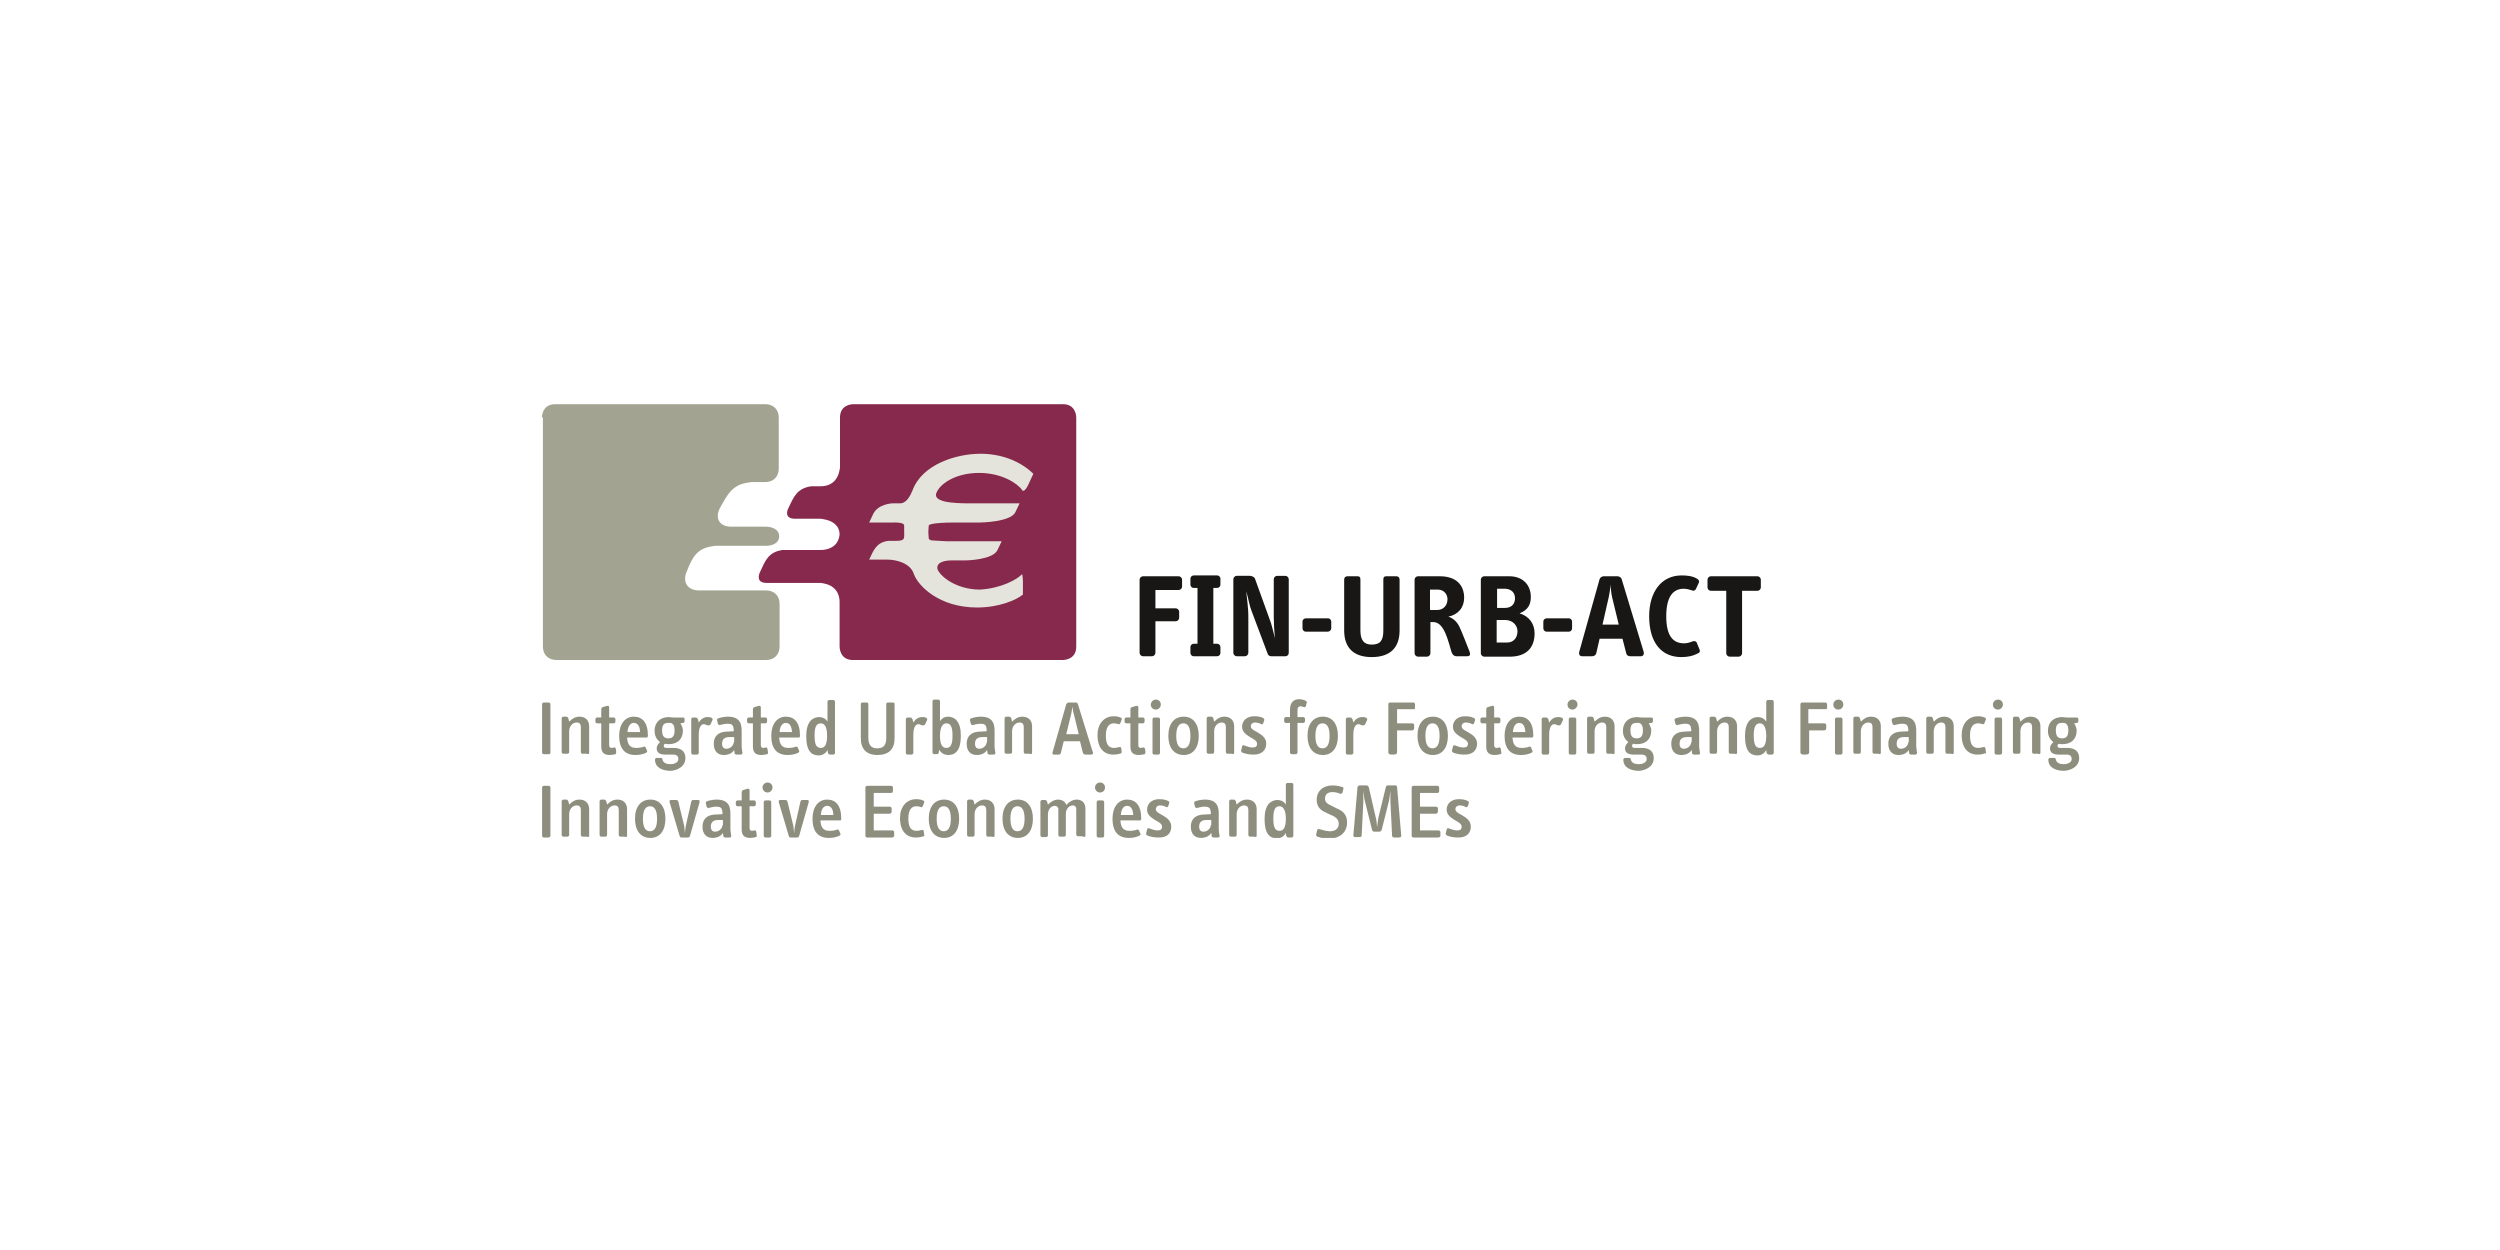 <?xml version="1.0" encoding="utf-8"?>
<!-- Generator: Adobe Illustrator 24.0.1, SVG Export Plug-In . SVG Version: 6.00 Build 0)  -->
<svg version="1.1" xmlns="http://www.w3.org/2000/svg" xmlns:xlink="http://www.w3.org/1999/xlink" x="0px" y="0px"
	 viewBox="0 0 600 300" style="enable-background:new 0 0 600 300;" xml:space="preserve">
<style type="text/css">
	.st0{clip-path:url(#SVGID_2_);fill:#A3A392;}
	.st1{clip-path:url(#SVGID_2_);fill:#87294C;}
	.st2{clip-path:url(#SVGID_2_);fill:#E4E4DD;}
	.st3{clip-path:url(#SVGID_2_);fill:#8E8E7E;}
	.st4{clip-path:url(#SVGID_2_);fill:#181715;}
</style>
<g id="Logos_1_">
	<g>
		<defs>
			<rect id="SVGID_1_" x="130" y="97" width="369" height="104.1"/>
		</defs>
		<clipPath id="SVGID_2_">
			<use xlink:href="#SVGID_1_"  style="overflow:visible;"/>
		</clipPath>
		<path class="st0" d="M130.1,99.7c0.3-1.7,1.3-2.7,3.2-2.7h50.4c1.8,0,3.2,1.2,3.2,3.2v12.3c0,1.8-1.2,3.2-3.2,3.2h-3.3
			c0,0-0.3,0-0.7,0.1c-4,0.5-5.1,2.9-6.9,6.1c-1.2,2.2-0.4,4.5,2.7,4.5h8.3c1.4,0,3.2,0.6,3.2,2.3c0,1.7-1.7,2.3-3.2,2.3h-12.1
			c0,0-0.3,0-0.7,0.1c-3.8,0.5-4.9,2.8-6.2,6.1c-1,2.3,0,4.5,3,4.5h16.1c1.8,0,3.2,1.2,3.2,3.2v10.3c0,1.8-1.2,3.2-3.2,3.2h-50.4
			c-1.8,0-3.2-1.2-3.2-3.2v-55C130,100.2,130,100,130.1,99.7"/>
		<path class="st1" d="M255.1,97c3.2,0,3.2,3.1,3.2,3.2v55c0,3.2-3.1,3.2-3.2,3.2h-50.4c-3.2,0-3.2-3.1-3.2-3.2v-10.7
			c0-2.5-1.5-4.1-3.9-4.5c-0.4-0.1-0.7-0.1-0.7-0.1H184c-2.7,0-1.8-2.2-1.6-2.6c1.3-2.8,2-4.8,5.4-5.3c0.3,0,0.5,0,0.5,0h8.6
			c2.1,0,4-0.9,4.5-3.1c0.1-0.4,0.1-0.6,0.1-0.6c0-2.3-1.9-3.4-3.9-3.7c-0.4-0.1-0.7-0.1-0.7-0.1h-6.1c-2.7,0-1.8-2.2-1.6-2.5
			c1.3-2.8,2.1-4.8,5.5-5.3c0.3,0,0.5,0,0.5,0h1.8c2.5,0,4.1-1.5,4.5-3.9c0.1-0.4,0.1-0.7,0.1-0.7v-11.9c0-3.2,3.1-3.2,3.2-3.2
			H255.1z"/>
		<path class="st2" d="M245.3,137.8c0,0.1,0.1,0.2,0.1,0.4c0.1,0.6,0.1,1.4,0.1,1.4v3.1c-1.6,1.3-5.7,3.1-11,3.1
			c-9.1,0-14.2-5.2-15.2-8.1c-0.8-2.5-4.1-3.4-6.4-3.4h-4.3c1.1-2.3,1.7-4.1,4.6-4.5c0.3,0,0.4,0,0.4,0h1.5c2.2,0,1.9-0.6,1.9-2.2
			c0-0.5,0-1,0-1.4c0.1-0.9-2.2-0.8-2.5-0.8c-1.1,0-2.2,0-2.2,0h-3.7l1-2.1c1.2-2.4,4.6-2.5,4.6-2.5h1.8c1.6,0,2.5-1.9,3-3.1
			c2.3-6.3,10.6-8.8,16.3-8.8c5.1,0,9.6,1.8,12.7,4.8l-1.2,2.6c-0.3,0.7-1.1,2-1.5,1.3c-1.1-1.6-4.9-4.1-10.3-4.1
			c-5.9,0-9.6,2.8-10.3,4.9c-0.6,1.7,2.6,2.1,3.5,2.2c1.8,0.2,3.8,0.2,3.8,0.2l12.7,0l-1,2.1c-1.1,2.4-8.3,2.5-8.5,2.5h-5.9
			c-6.4,0-6.4,0.7-6.4,0.7c0,0.3-0.1,1.1-0.1,1.6c0,0.6,0.1,1.2,0.1,1.5c0,0.1,0.1,0.3,0.4,0.4l0.3,0.1c1.2,0.1,2.4,0.1,3.5,0.2
			c1.9,0,3.8,0,3.8,0h9.5l-1,2.1c-1.1,2.4-7.6,2.5-7.7,2.5h-3.4c-1,0-3.7,0.2-3.3,2.1c0.6,1.7,4.5,4.9,10.2,4.9
			C240.4,141.2,244.2,139,245.3,137.8"/>
		<path class="st3" d="M353,198.4c0-1.5-1.2-2.2-2.2-2.8c-0.8-0.4-1.5-0.8-1.5-1.4c0-0.5,0.4-0.9,1-0.9c0.6,0,1.2,0.2,1.5,0.4
			c0.2,0.1,0.4,0,0.5-0.3l0.2-0.6c0.1-0.2,0-0.5-0.3-0.6c-0.7-0.3-1.2-0.4-2.1-0.4c-1.8,0-2.9,1.1-2.9,2.5c0,1.3,1,1.9,1.9,2.5
			c0.9,0.5,1.7,0.9,1.7,1.6c0,0.6-0.3,0.9-1.1,0.9c-0.7,0-1.4-0.3-2-0.5c-0.2-0.1-0.5,0-0.5,0.3l-0.2,0.8c-0.1,0.2,0,0.4,0.2,0.6
			c0.7,0.3,1.7,0.5,2.6,0.5C352,201.1,353,199.9,353,198.4 M345.7,200.6v-0.9c0-0.2-0.2-0.4-0.5-0.4h-4.4v-4h3.8
			c0.2,0,0.5-0.2,0.5-0.5V194c0-0.2-0.2-0.4-0.5-0.4h-3.8v-3.3h4.2c0.3,0,0.4-0.2,0.4-0.5v-0.8c0-0.2-0.2-0.4-0.4-0.4h-5.8
			c-0.2,0-0.4,0.2-0.4,0.4v11.6c0,0.2,0.2,0.4,0.4,0.4h5.9C345.5,201,345.7,200.8,345.7,200.6 M336.3,200.6l-1-11.7
			c0-0.3-0.2-0.4-0.5-0.4h-1.7c-0.2,0-0.5,0.1-0.5,0.4l-1.8,7.4c-0.1,0.5-0.2,1.5-0.3,2.2c-0.1-0.7-0.1-1.7-0.3-2.2l-1.7-7.4
			c-0.1-0.2-0.3-0.4-0.5-0.4h-1.7c-0.2,0-0.5,0.2-0.5,0.4l-1,11.6c0,0.2,0.1,0.4,0.4,0.4h1.2c0.2,0,0.4-0.2,0.4-0.4l0.4-8.1
			c0-0.4,0-2.1,0-2.6c0.1,0.7,0.2,1.9,0.4,2.6l1.7,6.8c0.1,0.3,0.3,0.4,0.5,0.4h1.3c0.2,0,0.4-0.2,0.5-0.4l1.7-6.8
			c0.2-0.7,0.3-2,0.4-2.6c0,0.6,0,2.2,0,2.6l0.4,8.2c0,0.2,0.2,0.4,0.5,0.4h1.2C336.2,201,336.3,200.8,336.3,200.6 M323.3,197.4
			c0-2-1.1-2.8-2.5-3.4l-1-0.5c-1-0.5-1.8-0.8-1.8-1.8c0-1,0.6-1.6,1.8-1.6c0.8,0,1.3,0.2,1.9,0.4c0.2,0.1,0.4-0.1,0.5-0.3l0.2-0.8
			c0.1-0.2,0-0.5-0.2-0.5c-0.6-0.2-1.5-0.4-2.4-0.4c-2.4,0-3.8,1.5-3.8,3.4c0,1.8,1,2.6,2.2,3.1l0.8,0.4c1.2,0.5,2.3,1,2.3,2.3
			c0,1.2-0.9,1.8-2.1,1.8c-0.9,0-1.8-0.3-2.5-0.5c-0.3-0.1-0.5,0-0.6,0.3l-0.2,0.9c-0.1,0.2,0,0.5,0.3,0.6c0.8,0.3,1.9,0.5,3,0.5
			C321.8,201.1,323.3,199.6,323.3,197.4 M308.6,196.5c0,2-0.5,2.9-1.5,2.9c-1,0-1.5-0.7-1.5-2.9c0-1.2,0.1-1.9,0.4-2.4
			c0.2-0.4,0.6-0.6,1.1-0.6C308,193.5,308.6,194.5,308.6,196.5 M310.4,200.6v-12.3c0-0.2-0.2-0.4-0.4-0.4h-1c-0.2,0-0.4,0.2-0.4,0.4
			v4.8c-0.4-0.7-1.1-1.1-2.1-1.1c-0.8,0-1.5,0.4-2,0.9c-0.7,0.9-1,2-1,3.7c0,3.5,1.2,4.6,3,4.6c0.9,0,1.7-0.5,2.1-1.3l0.1,0.7
			c0.1,0.3,0.3,0.4,0.6,0.4h0.6C310.2,201,310.4,200.8,310.4,200.6 M301.6,200.6v-6.4c0-1.4-0.9-2.3-2.3-2.3c-1,0-1.7,0.4-2.5,1.2
			l-0.2-0.8c-0.1-0.2-0.2-0.4-0.5-0.4h-0.7c-0.2,0-0.4,0.2-0.4,0.4v8.1c0,0.2,0.2,0.4,0.4,0.4h1c0.2,0,0.4-0.2,0.4-0.4v-5
			c0-1.2,0.8-2.1,1.8-2.1c0.7,0,1,0.4,1,1.1v6c0,0.2,0.2,0.4,0.4,0.4h1C301.4,201,301.6,200.8,301.6,200.6 M290.6,198
			c0,0.7-0.7,1.6-1.8,1.6c-0.6,0-1-0.4-1-1.2c0-1.2,0.7-1.6,1.8-1.6l1.1,0V198z M292.7,200.6l-0.1-0.6c-0.1-0.5-0.1-1-0.1-1.5v-3.1
			c0-1.5-0.2-3.5-3.3-3.5c-0.8,0-1.8,0.2-2.3,0.4c-0.3,0.1-0.3,0.2-0.3,0.5l0.2,0.8c0.1,0.2,0.3,0.4,0.5,0.3
			c0.5-0.1,1.1-0.3,1.8-0.3c1.2,0,1.4,0.4,1.5,1.4c0,0,0,0.4,0,0.4l-1.9,0.1c-1.7,0.1-2.9,1-2.9,2.9c0,1.7,0.9,2.7,2.4,2.7
			c1.1,0,2-0.4,2.5-1.2l0.1,0.7c0,0.3,0.2,0.4,0.5,0.4h1C292.6,201,292.8,200.8,292.7,200.6 M281.1,198.4c0-1.5-1.2-2.2-2.2-2.8
			c-0.8-0.4-1.5-0.8-1.5-1.4c0-0.5,0.4-0.9,1-0.9c0.6,0,1.2,0.2,1.5,0.4c0.2,0.1,0.4,0,0.5-0.3l0.2-0.6c0.1-0.2,0-0.5-0.3-0.6
			c-0.7-0.3-1.2-0.4-2.1-0.4c-1.8,0-2.9,1.1-2.9,2.5c0,1.3,1,1.9,1.9,2.5c0.9,0.5,1.7,0.9,1.7,1.6c0,0.6-0.3,0.9-1.1,0.9
			c-0.7,0-1.4-0.3-2-0.5c-0.2-0.1-0.5,0-0.5,0.3l-0.2,0.8c-0.1,0.2,0,0.4,0.2,0.6c0.7,0.3,1.7,0.5,2.6,0.5
			C280.2,201.1,281.1,199.9,281.1,198.4 M272,195.6h-3c0.1-1.6,0.8-2.2,1.5-2.2C271.6,193.4,271.9,194.5,272,195.6 M273.9,196.5
			c0-3.3-1.4-4.6-3.4-4.6c-2.1,0-3.5,1.8-3.5,4.6c0,3.1,1.4,4.6,3.9,4.6c1.1,0,1.8-0.2,2.5-0.5c0.2-0.1,0.4-0.3,0.3-0.5l-0.3-0.7
			c-0.1-0.2-0.2-0.4-0.5-0.3c-0.5,0.2-1.1,0.3-1.8,0.3c-1.6,0-2.1-0.9-2.2-2.5h4.5C273.7,197,273.9,196.8,273.9,196.5 M265,200.6
			v-8.1c0-0.2-0.2-0.4-0.4-0.4h-1c-0.2,0-0.4,0.2-0.4,0.4v8.1c0,0.2,0.2,0.4,0.4,0.4h1C264.8,201,265,200.8,265,200.6 M265.2,189
			c0-0.7-0.5-1.2-1.2-1.2c-0.7,0-1.2,0.6-1.2,1.2s0.5,1.2,1.2,1.2C264.7,190.2,265.2,189.7,265.2,189 M260.5,200.6v-6.5
			c0-1.6-1-2.2-2.1-2.2c-0.9,0-1.8,0.5-2.5,1.3c-0.2-0.8-1-1.3-2-1.3c-0.9,0-1.8,0.6-2.4,1.2l-0.2-0.7c-0.1-0.2-0.2-0.4-0.5-0.4
			h-0.7c-0.2,0-0.4,0.2-0.4,0.4v8.1c0,0.2,0.2,0.4,0.4,0.4h1c0.2,0,0.4-0.2,0.4-0.4v-5c0-1.2,0.7-2.1,1.7-2.1c0.4,0,0.8,0.3,0.8,0.8
			v6.2c0,0.2,0.2,0.4,0.4,0.4h1c0.2,0,0.4-0.2,0.4-0.4v-5c0-1.2,0.7-2.1,1.7-2.1c0.4,0,0.8,0.3,0.8,0.8v6.2c0,0.2,0.2,0.4,0.4,0.4h1
			C260.3,201,260.5,200.8,260.5,200.6 M245.9,196.5c0,2.2-0.7,3-1.7,3c-1,0-1.7-0.8-1.7-3c0-2.2,0.7-3,1.7-3
			S245.9,194.3,245.9,196.5 M247.9,196.5c0-2.8-1.3-4.6-3.6-4.6s-3.7,1.7-3.7,4.6c0,2.9,1.4,4.6,3.7,4.6S247.9,199.3,247.9,196.5
			 M238.7,200.6v-6.4c0-1.4-0.9-2.3-2.3-2.3c-1,0-1.7,0.4-2.5,1.2l-0.2-0.8c-0.1-0.2-0.2-0.4-0.5-0.4h-0.7c-0.2,0-0.4,0.2-0.4,0.4
			v8.1c0,0.2,0.2,0.4,0.4,0.4h1c0.2,0,0.4-0.2,0.4-0.4v-5c0-1.2,0.8-2.1,1.8-2.1c0.7,0,1,0.4,1,1.1v6c0,0.2,0.2,0.4,0.4,0.4h1
			C238.5,201,238.7,200.8,238.7,200.6 M228.2,196.5c0,2.2-0.7,3-1.7,3c-1,0-1.7-0.8-1.7-3c0-2.2,0.7-3,1.7-3
			S228.2,194.3,228.2,196.5 M230.2,196.5c0-2.8-1.3-4.6-3.6-4.6s-3.7,1.7-3.7,4.6c0,2.9,1.4,4.6,3.7,4.6S230.2,199.3,230.2,196.5
			 M221.8,200.3l-0.1-0.8c0-0.2-0.2-0.4-0.5-0.3c-0.4,0.1-0.8,0.2-1.2,0.2c-1.4,0-2-0.9-2-3c0-1.9,0.7-2.9,1.9-2.9
			c0.5,0,0.8,0.1,1.1,0.2c0.3,0.1,0.4-0.1,0.5-0.3l0.3-0.8c0.1-0.2,0-0.4-0.3-0.5c-0.4-0.2-1-0.3-1.6-0.3c-2.4,0-3.9,1.9-3.9,4.5
			c0,3.1,1.5,4.7,3.8,4.7c0.7,0,1.3-0.1,1.8-0.3C221.8,200.8,221.9,200.6,221.8,200.3 M214.6,200.6v-0.9c0-0.2-0.2-0.4-0.5-0.4h-4.4
			v-4h3.8c0.2,0,0.5-0.2,0.5-0.5V194c0-0.2-0.2-0.4-0.5-0.4h-3.8v-3.3h4.2c0.3,0,0.4-0.2,0.4-0.5v-0.8c0-0.2-0.2-0.4-0.4-0.4h-5.8
			c-0.2,0-0.4,0.2-0.4,0.4v11.6c0,0.2,0.2,0.4,0.4,0.4h5.9C214.4,201,214.6,200.8,214.6,200.6 M200,195.6h-3
			c0.1-1.6,0.8-2.2,1.5-2.2C199.6,193.4,200,194.5,200,195.6 M201.9,196.5c0-3.3-1.4-4.6-3.4-4.6c-2.1,0-3.5,1.8-3.5,4.6
			c0,3.1,1.4,4.6,3.9,4.6c1.1,0,1.8-0.2,2.5-0.5c0.2-0.1,0.4-0.3,0.3-0.5l-0.3-0.7c-0.1-0.2-0.2-0.4-0.5-0.3
			c-0.5,0.2-1.1,0.3-1.8,0.3c-1.6,0-2.1-0.9-2.2-2.5h4.5C201.8,197,201.9,196.8,201.9,196.5 M194.1,192.5c0.1-0.3-0.1-0.5-0.3-0.5
			h-1.2c-0.3,0-0.4,0.1-0.5,0.4l-1.3,5.8c-0.1,0.5-0.2,1.2-0.2,1.8c-0.1-0.6-0.1-1.3-0.2-1.8l-1.4-5.8c-0.1-0.3-0.3-0.4-0.5-0.4
			h-1.3c-0.2,0-0.4,0.2-0.3,0.5l2.4,8.1c0.1,0.3,0.2,0.4,0.5,0.4h1.5c0.3,0,0.4-0.1,0.5-0.4L194.1,192.5z M185.1,200.6v-8.1
			c0-0.2-0.2-0.4-0.4-0.4h-1c-0.2,0-0.4,0.2-0.4,0.4v8.1c0,0.2,0.2,0.4,0.4,0.4h1C184.9,201,185.1,200.8,185.1,200.6 M185.4,189
			c0-0.7-0.5-1.2-1.2-1.2c-0.7,0-1.2,0.6-1.2,1.2s0.5,1.2,1.2,1.2C184.8,190.2,185.4,189.7,185.4,189 M181.6,200.4l-0.1-0.8
			c-0.1-0.2-0.2-0.4-0.4-0.3c-0.2,0-0.4,0.1-0.6,0.1c-0.4,0-0.6-0.2-0.6-0.7v-5.2h1.1c0.2,0,0.4-0.2,0.4-0.4v-0.6
			c0-0.2-0.2-0.4-0.4-0.4h-1.1v-2.4c0-0.4-0.2-0.4-0.5-0.4l-1,0.3c-0.3,0.1-0.4,0.3-0.4,0.6v1.9h-1c-0.2,0-0.4,0.2-0.4,0.4v0.6
			c0,0.2,0.2,0.4,0.4,0.4h1v5.6c0,1.3,0.6,2,2,2c0.5,0,1-0.1,1.4-0.2C181.6,200.9,181.7,200.7,181.6,200.4 M173.4,198
			c0,0.7-0.7,1.6-1.8,1.6c-0.6,0-1-0.4-1-1.2c0-1.2,0.7-1.6,1.8-1.6l1.1,0V198z M175.5,200.6l-0.1-0.6c-0.1-0.5-0.1-1-0.1-1.5v-3.1
			c0-1.5-0.2-3.5-3.3-3.5c-0.8,0-1.8,0.2-2.3,0.4c-0.3,0.1-0.3,0.2-0.3,0.5l0.2,0.8c0.1,0.2,0.3,0.4,0.5,0.3
			c0.5-0.1,1.1-0.3,1.8-0.3c1.2,0,1.4,0.4,1.5,1.4c0,0,0,0.4,0,0.4l-1.9,0.1c-1.7,0.1-2.9,1-2.9,2.9c0,1.7,0.9,2.7,2.4,2.7
			c1.1,0,2-0.4,2.5-1.2l0.1,0.7c0,0.3,0.2,0.4,0.5,0.4h1C175.4,201,175.5,200.8,175.5,200.6 M167.9,192.5c0.1-0.3-0.1-0.5-0.3-0.5
			h-1.2c-0.3,0-0.4,0.1-0.5,0.4l-1.3,5.8c-0.1,0.5-0.2,1.2-0.2,1.8c-0.1-0.6-0.1-1.3-0.2-1.8l-1.4-5.8c-0.1-0.3-0.3-0.4-0.5-0.4
			h-1.3c-0.2,0-0.4,0.2-0.3,0.5l2.4,8.1c0.1,0.3,0.2,0.4,0.5,0.4h1.5c0.3,0,0.4-0.1,0.5-0.4L167.9,192.5z M157.7,196.5
			c0,2.2-0.7,3-1.7,3c-1,0-1.7-0.8-1.7-3c0-2.2,0.7-3,1.7-3S157.7,194.3,157.7,196.5 M159.7,196.5c0-2.8-1.3-4.6-3.6-4.6
			c-2.3,0-3.7,1.7-3.7,4.6c0,2.9,1.4,4.6,3.7,4.6C158.4,201.1,159.7,199.3,159.7,196.5 M150.5,200.6v-6.4c0-1.4-0.9-2.3-2.3-2.3
			c-1,0-1.7,0.4-2.5,1.2l-0.2-0.8c-0.1-0.2-0.2-0.4-0.5-0.4h-0.7c-0.2,0-0.4,0.2-0.4,0.4v8.1c0,0.2,0.2,0.4,0.4,0.4h1
			c0.2,0,0.4-0.2,0.4-0.4v-5c0-1.2,0.8-2.1,1.8-2.1c0.7,0,1,0.4,1,1.1v6c0,0.2,0.2,0.4,0.4,0.4h1C150.3,201,150.5,200.8,150.5,200.6
			 M141.4,200.6v-6.4c0-1.4-0.9-2.3-2.3-2.3c-1,0-1.7,0.4-2.5,1.2l-0.2-0.8c-0.1-0.2-0.2-0.4-0.5-0.4h-0.7c-0.2,0-0.4,0.2-0.4,0.4
			v8.1c0,0.2,0.2,0.4,0.4,0.4h1c0.2,0,0.4-0.2,0.4-0.4v-5c0-1.2,0.8-2.1,1.8-2.1c0.7,0,1,0.4,1,1.1v6c0,0.2,0.2,0.4,0.4,0.4h1
			C141.2,201,141.4,200.8,141.4,200.6 M132.1,200.6v-11.6c0-0.2-0.2-0.4-0.4-0.4h-1.2c-0.2,0-0.4,0.2-0.4,0.4v11.6
			c0,0.2,0.2,0.4,0.4,0.4h1.2C131.8,201,132.1,200.8,132.1,200.6"/>
		<path class="st3" d="M496.4,175.3c0,1.6-0.7,1.9-1.5,1.9c-0.8,0-1.5-0.3-1.5-1.9c0-1.6,0.7-1.8,1.5-1.8
			C495.7,173.4,496.4,173.7,496.4,175.3 M499,181.9c0-1.6-1.1-2.4-2.8-2.4h-1.6c-0.6,0-0.8-0.1-0.8-0.5c0-0.2,0.1-0.4,0.3-0.5
			c0.3,0.1,0.6,0.1,0.9,0.1c2.1,0,3.4-1.2,3.4-3.3c0-0.6-0.3-1.2-0.6-1.7l0.6-0.1c0.2,0,0.4-0.1,0.4-0.4v-0.5c0-0.3-0.1-0.4-0.5-0.4
			H496c-0.4,0-0.7-0.1-1.1-0.1c-2,0-3.4,1.2-3.4,3.3c0,1.2,0.5,2.1,1.3,2.7c-0.4,0.4-0.8,0.9-0.8,1.5c0,1.2,1,1.5,2.1,1.5h1.8
			c1,0,1.3,0.4,1.3,1.1c0,0.7-0.8,1.2-1.9,1.2c-0.8,0-1.7-0.2-1.9-1.1c0-0.3-0.2-0.4-0.4-0.4l-1,0c-0.2,0-0.4,0.2-0.4,0.4
			c0,2,1.9,2.7,3.8,2.7C496.9,184.9,499,184.1,499,181.9 M489.7,180.7v-6.4c0-1.4-0.9-2.3-2.3-2.3c-1,0-1.7,0.4-2.5,1.2l-0.2-0.8
			c-0.1-0.2-0.2-0.4-0.5-0.4h-0.7c-0.2,0-0.4,0.2-0.4,0.4v8.1c0,0.2,0.2,0.4,0.4,0.4h1c0.2,0,0.4-0.2,0.4-0.4v-5
			c0-1.2,0.8-2.1,1.8-2.1c0.7,0,1,0.4,1,1.1v6c0,0.2,0.2,0.4,0.4,0.4h1C489.5,181.1,489.7,180.9,489.7,180.7 M480.5,180.7v-8.1
			c0-0.2-0.2-0.4-0.4-0.4h-1c-0.2,0-0.4,0.2-0.4,0.4v8.1c0,0.2,0.2,0.4,0.4,0.4h1C480.3,181.1,480.5,180.9,480.5,180.7 M480.7,169.1
			c0-0.7-0.5-1.2-1.2-1.2c-0.7,0-1.2,0.6-1.2,1.2c0,0.7,0.5,1.2,1.2,1.2C480.2,170.3,480.7,169.7,480.7,169.1 M476.6,180.4l-0.1-0.8
			c0-0.2-0.2-0.4-0.5-0.3c-0.4,0.1-0.8,0.2-1.2,0.2c-1.4,0-2-0.9-2-3c0-1.9,0.7-2.9,1.9-2.9c0.5,0,0.8,0.1,1.1,0.2
			c0.3,0.1,0.4-0.1,0.5-0.3l0.3-0.8c0.1-0.2,0-0.4-0.3-0.5c-0.4-0.2-1-0.3-1.6-0.3c-2.4,0-3.9,1.9-3.9,4.5c0,3.1,1.5,4.7,3.8,4.7
			c0.7,0,1.3-0.1,1.8-0.3C476.6,180.9,476.7,180.7,476.6,180.4 M468.9,180.7v-6.4c0-1.4-0.9-2.3-2.3-2.3c-1,0-1.7,0.4-2.5,1.2
			l-0.2-0.8c-0.1-0.2-0.2-0.4-0.5-0.4h-0.7c-0.2,0-0.4,0.2-0.4,0.4v8.1c0,0.2,0.2,0.4,0.4,0.4h1c0.2,0,0.4-0.2,0.4-0.4v-5
			c0-1.2,0.8-2.1,1.8-2.1c0.7,0,1,0.4,1,1.1v6c0,0.2,0.2,0.4,0.4,0.4h1C468.7,181.1,468.9,180.9,468.9,180.7 M458,178.1
			c0,0.7-0.7,1.6-1.8,1.6c-0.6,0-1-0.4-1-1.2c0-1.2,0.7-1.6,1.8-1.6l1.1,0V178.1z M460.1,180.7l-0.1-0.6c-0.1-0.5-0.1-1-0.1-1.5
			v-3.1c0-1.5-0.2-3.5-3.3-3.5c-0.8,0-1.8,0.2-2.3,0.4c-0.3,0.1-0.3,0.2-0.3,0.5l0.2,0.8c0.1,0.2,0.3,0.4,0.5,0.3
			c0.5-0.1,1.1-0.3,1.8-0.3c1.2,0,1.4,0.4,1.5,1.4c0,0,0,0.4,0,0.4l-1.9,0.1c-1.7,0.1-2.9,1-2.9,2.9c0,1.7,0.9,2.7,2.4,2.7
			c1.1,0,2-0.4,2.5-1.2l0.1,0.7c0,0.3,0.2,0.4,0.5,0.4h1C459.9,181.1,460.1,180.9,460.1,180.7 M451.4,180.7v-6.4
			c0-1.4-0.9-2.3-2.3-2.3c-1,0-1.7,0.4-2.5,1.2l-0.2-0.8c-0.1-0.2-0.2-0.4-0.5-0.4h-0.7c-0.2,0-0.4,0.2-0.4,0.4v8.1
			c0,0.2,0.2,0.4,0.4,0.4h1c0.2,0,0.4-0.2,0.4-0.4v-5c0-1.2,0.8-2.1,1.8-2.1c0.7,0,1,0.4,1,1.1v6c0,0.2,0.2,0.4,0.4,0.4h1
			C451.2,181.1,451.4,180.9,451.4,180.7 M442.2,180.7v-8.1c0-0.2-0.2-0.4-0.4-0.4h-1c-0.2,0-0.4,0.2-0.4,0.4v8.1
			c0,0.2,0.2,0.4,0.4,0.4h1C442,181.1,442.2,180.9,442.2,180.7 M442.4,169.1c0-0.7-0.5-1.2-1.2-1.2s-1.2,0.6-1.2,1.2
			c0,0.7,0.5,1.2,1.2,1.2S442.4,169.7,442.4,169.1 M438.5,169.9V169c0-0.2-0.2-0.4-0.4-0.4h-5.6c-0.2,0-0.4,0.2-0.4,0.4v11.6
			c0,0.2,0.1,0.3,0.3,0.4c0,0.1,0.5,0.1,0.6,0.1c0.1,0,0.8,0,0.9-0.1c0.1,0,0.3-0.2,0.3-0.4v-5.3h3.6c0.2,0,0.5-0.2,0.5-0.5v-0.8
			c0-0.2-0.2-0.4-0.5-0.4H434v-3.4h4.1C438.3,170.3,438.5,170.1,438.5,169.9 M423.9,176.6c0,2-0.5,2.9-1.5,2.9c-1,0-1.5-0.7-1.5-2.9
			c0-1.2,0.1-1.9,0.4-2.4c0.2-0.4,0.6-0.6,1.1-0.6C423.3,173.6,423.9,174.6,423.9,176.6 M425.7,180.7v-12.3c0-0.2-0.2-0.4-0.4-0.4
			h-1c-0.2,0-0.4,0.2-0.4,0.4v4.8c-0.4-0.7-1.1-1.1-2.1-1.1c-0.8,0-1.5,0.4-2,0.9c-0.7,0.9-1,2-1,3.7c0,3.5,1.2,4.6,3,4.6
			c0.9,0,1.7-0.5,2.1-1.3l0.1,0.7c0.1,0.3,0.3,0.4,0.6,0.4h0.6C425.5,181.1,425.7,180.9,425.7,180.7 M416.9,180.7v-6.4
			c0-1.4-0.9-2.3-2.3-2.3c-1,0-1.7,0.4-2.5,1.2l-0.2-0.8c-0.1-0.2-0.2-0.4-0.5-0.4h-0.7c-0.2,0-0.4,0.2-0.4,0.4v8.1
			c0,0.2,0.2,0.4,0.4,0.4h1c0.2,0,0.4-0.2,0.4-0.4v-5c0-1.2,0.8-2.1,1.8-2.1c0.7,0,1,0.4,1,1.1v6c0,0.2,0.2,0.4,0.4,0.4h1
			C416.7,181.1,416.9,180.9,416.9,180.7 M405.9,178.1c0,0.7-0.7,1.6-1.8,1.6c-0.6,0-1-0.4-1-1.2c0-1.2,0.7-1.6,1.8-1.6l1.1,0V178.1z
			 M408,180.7l-0.1-0.6c-0.1-0.5-0.1-1-0.1-1.5v-3.1c0-1.5-0.2-3.5-3.3-3.5c-0.8,0-1.8,0.2-2.3,0.4c-0.3,0.1-0.3,0.2-0.3,0.5
			l0.2,0.8c0.1,0.2,0.3,0.4,0.5,0.3c0.5-0.1,1.1-0.3,1.8-0.3c1.2,0,1.4,0.4,1.5,1.4c0,0,0,0.4,0,0.4l-1.9,0.1
			c-1.7,0.1-2.9,1-2.9,2.9c0,1.7,0.9,2.7,2.4,2.7c1.1,0,2-0.4,2.5-1.2l0.1,0.7c0,0.3,0.2,0.4,0.5,0.4h1
			C407.9,181.1,408.1,180.9,408,180.7 M394.3,175.3c0,1.6-0.7,1.9-1.5,1.9c-0.8,0-1.5-0.3-1.5-1.9c0-1.6,0.7-1.8,1.5-1.8
			C393.6,173.4,394.3,173.7,394.3,175.3 M396.9,181.9c0-1.6-1.1-2.4-2.8-2.4h-1.6c-0.6,0-0.8-0.1-0.8-0.5c0-0.2,0.1-0.4,0.3-0.5
			c0.3,0.1,0.6,0.1,0.9,0.1c2.1,0,3.4-1.2,3.4-3.3c0-0.6-0.3-1.2-0.6-1.7l0.6-0.1c0.2,0,0.4-0.1,0.4-0.4v-0.5c0-0.3-0.1-0.4-0.5-0.4
			h-2.2c-0.4,0-0.7-0.1-1.1-0.1c-2,0-3.4,1.2-3.4,3.3c0,1.2,0.5,2.1,1.3,2.7c-0.4,0.4-0.8,0.9-0.8,1.5c0,1.2,1,1.5,2.1,1.5h1.8
			c1,0,1.3,0.4,1.3,1.1c0,0.7-0.8,1.2-1.9,1.2c-0.8,0-1.7-0.2-1.9-1.1c0-0.3-0.2-0.4-0.4-0.4l-1,0c-0.2,0-0.4,0.2-0.4,0.4
			c0,2,1.9,2.7,3.8,2.7C394.8,184.9,396.9,184.1,396.9,181.9 M387.5,180.7v-6.4c0-1.4-0.9-2.3-2.3-2.3c-1,0-1.7,0.4-2.5,1.2
			l-0.2-0.8c-0.1-0.2-0.2-0.4-0.5-0.4h-0.7c-0.2,0-0.4,0.2-0.4,0.4v8.1c0,0.2,0.2,0.4,0.4,0.4h1c0.2,0,0.4-0.2,0.4-0.4v-5
			c0-1.2,0.8-2.1,1.8-2.1c0.7,0,1,0.4,1,1.1v6c0,0.2,0.2,0.4,0.4,0.4h1C387.3,181.1,387.5,180.9,387.5,180.7 M378.3,180.7v-8.1
			c0-0.2-0.2-0.4-0.4-0.4h-1c-0.2,0-0.4,0.2-0.4,0.4v8.1c0,0.2,0.2,0.4,0.4,0.4h1C378.1,181.1,378.3,180.9,378.3,180.7 M378.6,169.1
			c0-0.7-0.5-1.2-1.2-1.2c-0.7,0-1.2,0.6-1.2,1.2c0,0.7,0.5,1.2,1.2,1.2C378,170.3,378.6,169.7,378.6,169.1 M375.1,172.8
			c0.1-0.2,0-0.5-0.4-0.6c-0.2-0.1-0.4-0.1-0.8-0.1c-0.9,0-1.6,0.5-2.1,1.3l-0.2-0.8c-0.1-0.2-0.3-0.4-0.5-0.4h-0.7
			c-0.2,0-0.4,0.2-0.4,0.4v8.1c0,0.2,0.2,0.4,0.4,0.4h1c0.2,0,0.4-0.2,0.4-0.4v-4.4c0-1.8,0.6-2.5,1.2-2.5c0.4,0,0.7,0.3,1.1,0.3
			c0.2,0,0.5-0.1,0.6-0.4L375.1,172.8z M366.1,175.7h-3c0.1-1.6,0.8-2.2,1.5-2.2C365.7,173.5,366,174.6,366.1,175.7 M368,176.6
			c0-3.3-1.4-4.6-3.4-4.6c-2.1,0-3.5,1.8-3.5,4.6c0,3.1,1.4,4.6,3.9,4.6c1.1,0,1.8-0.2,2.5-0.5c0.2-0.1,0.4-0.3,0.3-0.5l-0.3-0.7
			c-0.1-0.2-0.2-0.4-0.5-0.3c-0.5,0.2-1.1,0.3-1.8,0.3c-1.6,0-2.1-0.9-2.2-2.5h4.5C367.8,177.1,368,176.9,368,176.6 M360.3,180.5
			l-0.1-0.8c-0.1-0.2-0.2-0.4-0.4-0.3c-0.2,0-0.4,0.1-0.6,0.1c-0.4,0-0.6-0.2-0.6-0.7v-5.2h1.1c0.2,0,0.4-0.2,0.4-0.4v-0.6
			c0-0.2-0.2-0.4-0.4-0.4h-1.1v-2.4c0-0.4-0.2-0.4-0.5-0.4l-1,0.3c-0.3,0.1-0.4,0.3-0.4,0.6v1.9h-1c-0.2,0-0.4,0.2-0.4,0.4v0.6
			c0,0.2,0.2,0.4,0.4,0.4h1v5.6c0,1.3,0.6,2,2,2c0.5,0,1-0.1,1.4-0.2C360.3,181,360.4,180.7,360.3,180.5 M354.5,178.5
			c0-1.5-1.2-2.2-2.2-2.8c-0.8-0.4-1.5-0.8-1.5-1.4c0-0.5,0.4-0.9,1-0.9c0.6,0,1.2,0.2,1.5,0.4c0.2,0.1,0.4,0,0.5-0.3l0.2-0.6
			c0.1-0.2,0-0.5-0.3-0.6c-0.7-0.3-1.2-0.4-2.1-0.4c-1.8,0-2.9,1.1-2.9,2.5c0,1.3,1,1.9,1.9,2.5c0.9,0.5,1.7,0.9,1.7,1.6
			c0,0.6-0.3,0.9-1.1,0.9c-0.7,0-1.4-0.3-2-0.5c-0.2-0.1-0.5,0-0.5,0.3l-0.2,0.8c-0.1,0.2,0,0.4,0.2,0.6c0.7,0.3,1.7,0.5,2.6,0.5
			C353.6,181.2,354.5,179.9,354.5,178.5 M345.5,176.6c0,2.2-0.7,3-1.7,3c-1,0-1.7-0.8-1.7-3c0-2.2,0.7-3,1.7-3
			C344.8,173.6,345.5,174.4,345.5,176.6 M347.5,176.6c0-2.8-1.3-4.6-3.6-4.6s-3.7,1.7-3.7,4.6c0,2.9,1.4,4.6,3.7,4.6
			S347.5,179.4,347.5,176.6 M339.6,169.9V169c0-0.2-0.2-0.4-0.4-0.4h-5.6c-0.2,0-0.4,0.2-0.4,0.4v11.6c0,0.2,0.1,0.3,0.3,0.4
			c0,0.1,0.5,0.1,0.6,0.1c0.1,0,0.8,0,0.9-0.1c0.1,0,0.3-0.2,0.3-0.4v-5.3h3.6c0.2,0,0.5-0.2,0.5-0.5v-0.8c0-0.2-0.2-0.4-0.5-0.4
			h-3.6v-3.4h4.1C339.4,170.3,339.6,170.1,339.6,169.9 M328.1,172.8c0.1-0.2,0-0.5-0.4-0.6c-0.2-0.1-0.4-0.1-0.8-0.1
			c-0.9,0-1.6,0.5-2.1,1.3l-0.2-0.8c-0.1-0.2-0.3-0.4-0.5-0.4h-0.7c-0.2,0-0.4,0.2-0.4,0.4v8.1c0,0.2,0.2,0.4,0.4,0.4h1
			c0.2,0,0.4-0.2,0.4-0.4v-4.4c0-1.8,0.6-2.5,1.2-2.5c0.4,0,0.7,0.3,1.1,0.3c0.2,0,0.5-0.1,0.6-0.4L328.1,172.8z M319.1,176.6
			c0,2.2-0.7,3-1.7,3c-1,0-1.7-0.8-1.7-3c0-2.2,0.7-3,1.7-3S319.1,174.4,319.1,176.6 M321.1,176.6c0-2.8-1.3-4.6-3.6-4.6
			c-2.3,0-3.7,1.7-3.7,4.6c0,2.9,1.4,4.6,3.7,4.6C319.8,181.2,321.1,179.4,321.1,176.6 M313.6,168.7c0.1-0.2,0-0.4-0.2-0.5
			c-0.4-0.2-1.1-0.4-1.6-0.4c-1.4,0-2.2,0.9-2.2,2.5v1.8h-1c-0.2,0-0.4,0.2-0.4,0.4v0.6c0,0.2,0.2,0.4,0.4,0.4h1v7.1
			c0,0.2,0.2,0.4,0.4,0.4h1c0.2,0,0.4-0.2,0.4-0.4l0-7.1h1.4c0.2,0,0.4-0.2,0.4-0.4v-0.6c0-0.2-0.2-0.4-0.4-0.4h-1.4v-1.8
			c0-0.5,0.3-0.8,0.7-0.8c0.2,0,0.6,0.1,0.8,0.2c0.2,0.1,0.4,0,0.5-0.2L313.6,168.7z M303.9,178.5c0-1.5-1.2-2.2-2.2-2.8
			c-0.8-0.4-1.5-0.8-1.5-1.4c0-0.5,0.4-0.9,1-0.9c0.6,0,1.2,0.2,1.5,0.4c0.2,0.1,0.4,0,0.5-0.3l0.2-0.6c0.1-0.2,0-0.5-0.3-0.6
			c-0.6-0.3-1.2-0.4-2.1-0.4c-1.8,0-2.9,1.1-2.9,2.5c0,1.3,1,1.9,1.9,2.5c0.9,0.5,1.7,0.9,1.7,1.6c0,0.6-0.3,0.9-1.1,0.9
			c-0.7,0-1.4-0.3-2-0.5c-0.2-0.1-0.5,0-0.5,0.3l-0.2,0.8c-0.1,0.2,0,0.4,0.2,0.6c0.7,0.3,1.7,0.5,2.6,0.5
			C302.9,181.2,303.9,179.9,303.9,178.5 M296.2,180.7v-6.4c0-1.4-0.9-2.3-2.3-2.3c-1,0-1.7,0.4-2.5,1.2l-0.2-0.8
			c-0.1-0.2-0.2-0.4-0.5-0.4H290c-0.2,0-0.4,0.2-0.4,0.4v8.1c0,0.2,0.2,0.4,0.4,0.4h1c0.2,0,0.4-0.2,0.4-0.4v-5
			c0-1.2,0.8-2.1,1.8-2.1c0.7,0,1,0.4,1,1.1v6c0,0.2,0.2,0.4,0.4,0.4h1C296,181.1,296.2,180.9,296.2,180.7 M285.7,176.6
			c0,2.2-0.7,3-1.7,3c-1,0-1.7-0.8-1.7-3c0-2.2,0.7-3,1.7-3S285.7,174.4,285.7,176.6 M287.7,176.6c0-2.8-1.3-4.6-3.6-4.6
			s-3.7,1.7-3.7,4.6c0,2.9,1.4,4.6,3.7,4.6S287.7,179.4,287.7,176.6 M278.4,180.7v-8.1c0-0.2-0.2-0.4-0.4-0.4h-1
			c-0.2,0-0.4,0.2-0.4,0.4v8.1c0,0.2,0.2,0.4,0.4,0.4h1C278.2,181.1,278.4,180.9,278.4,180.7 M278.6,169.1c0-0.7-0.5-1.2-1.2-1.2
			c-0.7,0-1.2,0.6-1.2,1.2c0,0.7,0.5,1.2,1.2,1.2C278.1,170.3,278.6,169.7,278.6,169.1 M274.9,180.5l-0.1-0.8
			c-0.1-0.2-0.2-0.4-0.4-0.3c-0.2,0-0.4,0.1-0.6,0.1c-0.4,0-0.6-0.2-0.6-0.7v-5.2h1.1c0.2,0,0.4-0.2,0.4-0.4v-0.6
			c0-0.2-0.2-0.4-0.4-0.4h-1.1v-2.4c0-0.4-0.2-0.4-0.5-0.4l-1,0.3c-0.3,0.1-0.4,0.3-0.4,0.6v1.9h-1c-0.2,0-0.4,0.2-0.4,0.4v0.6
			c0,0.2,0.2,0.4,0.4,0.4h1v5.6c0,1.3,0.6,2,2,2c0.5,0,1-0.1,1.4-0.2C274.8,181,274.9,180.7,274.9,180.5 M269.2,180.4l-0.1-0.8
			c0-0.2-0.2-0.4-0.5-0.3c-0.4,0.1-0.8,0.2-1.2,0.2c-1.4,0-2-0.9-2-3c0-1.9,0.7-2.9,1.9-2.9c0.5,0,0.8,0.1,1.1,0.2
			c0.3,0.1,0.4-0.1,0.5-0.3l0.3-0.8c0.1-0.2,0-0.4-0.3-0.5c-0.4-0.2-1-0.3-1.6-0.3c-2.4,0-3.9,1.9-3.9,4.5c0,3.1,1.5,4.7,3.8,4.7
			c0.7,0,1.3-0.1,1.8-0.3C269.1,180.9,269.2,180.7,269.2,180.4 M258.9,176.2h-3l1.2-4.9c0.1-0.5,0.2-1.2,0.3-1.7
			c0.1,0.5,0.1,1.2,0.3,1.7L258.9,176.2z M262.3,180.6l-3.6-11.6c-0.1-0.3-0.3-0.4-0.6-0.4h-1.6c-0.2,0-0.5,0.2-0.6,0.4l-3.3,11.6
			c-0.1,0.3,0.1,0.5,0.3,0.5h1.2c0.3,0,0.5-0.2,0.5-0.4l0.7-2.8h3.9l0.7,2.8c0.1,0.2,0.3,0.4,0.6,0.4h1.3
			C262.3,181.1,262.4,180.9,262.3,180.6 M247.7,180.7v-6.4c0-1.4-0.9-2.3-2.3-2.3c-1,0-1.7,0.4-2.5,1.2l-0.2-0.8
			c-0.1-0.2-0.2-0.4-0.5-0.4h-0.7c-0.2,0-0.4,0.2-0.4,0.4v8.1c0,0.2,0.2,0.4,0.4,0.4h1c0.2,0,0.4-0.2,0.4-0.4v-5
			c0-1.2,0.8-2.1,1.8-2.1c0.7,0,1,0.4,1,1.1v6c0,0.2,0.2,0.4,0.4,0.4h1C247.5,181.1,247.7,180.9,247.7,180.7 M236.8,178.1
			c0,0.7-0.7,1.6-1.8,1.6c-0.6,0-1-0.4-1-1.2c0-1.2,0.7-1.6,1.8-1.6l1.1,0V178.1z M238.9,180.7l-0.1-0.6c-0.1-0.5-0.1-1-0.1-1.5
			v-3.1c0-1.5-0.2-3.5-3.3-3.5c-0.8,0-1.8,0.2-2.3,0.4c-0.3,0.1-0.3,0.2-0.3,0.5l0.2,0.8c0.1,0.2,0.3,0.4,0.5,0.3
			c0.5-0.1,1.1-0.3,1.8-0.3c1.2,0,1.4,0.4,1.5,1.4c0,0,0,0.4,0,0.4l-1.9,0.1c-1.7,0.1-2.9,1-2.9,2.9c0,1.7,0.9,2.7,2.4,2.7
			c1.1,0,2-0.4,2.5-1.2l0.1,0.7c0,0.3,0.2,0.4,0.5,0.4h1C238.7,181.1,238.9,180.9,238.9,180.7 M228.6,176.6c0,2.2-0.5,2.9-1.5,2.9
			c-1,0-1.5-0.9-1.5-2.9c0-2,0.6-3,1.5-3c0.5,0,0.9,0.2,1.1,0.6C228.5,174.7,228.6,175.4,228.6,176.6 M230.6,176.6
			c0-1.7-0.3-2.8-1-3.7c-0.4-0.5-1.2-0.9-2-0.9c-0.9,0-1.6,0.4-2,1.1v-4.8c0-0.2-0.2-0.4-0.4-0.4h-1c-0.2,0-0.4,0.2-0.4,0.4v12.3
			c0,0.2,0.2,0.4,0.4,0.4h0.6c0.3,0,0.5-0.1,0.5-0.4l0.1-0.7c0.4,0.8,1.2,1.3,2.2,1.3C229.4,181.2,230.6,180,230.6,176.6
			 M222.5,172.8c0.1-0.2,0-0.5-0.4-0.6c-0.2-0.1-0.4-0.1-0.8-0.1c-0.9,0-1.6,0.5-2.1,1.3l-0.2-0.8c-0.1-0.2-0.3-0.4-0.5-0.4h-0.7
			c-0.2,0-0.4,0.2-0.4,0.4v8.1c0,0.2,0.2,0.4,0.4,0.4h1c0.2,0,0.4-0.2,0.4-0.4v-4.4c0-1.8,0.6-2.5,1.2-2.5c0.4,0,0.7,0.3,1.1,0.3
			c0.2,0,0.5-0.1,0.6-0.4L222.5,172.8z M214.7,177.2V169c0-0.3-0.2-0.4-0.4-0.4h-1.1c-0.3,0-0.5,0.1-0.5,0.4v8.1
			c0,1.9-0.8,2.5-2.2,2.5c-1.5,0-2.1-0.9-2.1-2.6v-8c0-0.3-0.2-0.4-0.4-0.4H207c-0.3,0-0.4,0.2-0.4,0.4v8.2c0,2.5,1.3,4,4,4
			C213.3,181.2,214.7,179.8,214.7,177.2 M198.5,176.6c0,2-0.5,2.9-1.5,2.9c-1,0-1.5-0.7-1.5-2.9c0-1.2,0.1-1.9,0.4-2.4
			c0.2-0.4,0.6-0.6,1.1-0.6C198,173.6,198.5,174.6,198.5,176.6 M200.4,180.7v-12.3c0-0.2-0.2-0.4-0.4-0.4h-1c-0.2,0-0.4,0.2-0.4,0.4
			v4.8c-0.4-0.7-1.1-1.1-2.1-1.1c-0.8,0-1.5,0.4-2,0.9c-0.7,0.9-1,2-1,3.7c0,3.5,1.2,4.6,3,4.6c0.9,0,1.7-0.5,2.1-1.3l0.1,0.7
			c0.1,0.3,0.3,0.4,0.6,0.4h0.7C200.2,181.1,200.4,180.9,200.4,180.7 M190.1,175.7h-3c0.1-1.6,0.8-2.2,1.5-2.2
			C189.7,173.5,190,174.6,190.1,175.7 M192,176.6c0-3.3-1.4-4.6-3.4-4.6c-2.1,0-3.5,1.8-3.5,4.6c0,3.1,1.4,4.6,3.9,4.6
			c1.1,0,1.8-0.2,2.5-0.5c0.2-0.1,0.4-0.3,0.3-0.5l-0.3-0.7c-0.1-0.2-0.2-0.4-0.5-0.3c-0.5,0.2-1.1,0.3-1.8,0.3
			c-1.6,0-2.1-0.9-2.2-2.5h4.5C191.8,177.1,192,176.9,192,176.6 M184.3,180.5l-0.1-0.8c-0.1-0.2-0.2-0.4-0.4-0.3
			c-0.2,0-0.4,0.1-0.6,0.1c-0.4,0-0.6-0.2-0.6-0.7v-5.2h1.1c0.2,0,0.4-0.2,0.4-0.4v-0.6c0-0.2-0.2-0.4-0.4-0.4h-1.1v-2.4
			c0-0.4-0.2-0.4-0.5-0.4l-1,0.3c-0.3,0.1-0.4,0.3-0.4,0.6v1.9h-1c-0.2,0-0.4,0.2-0.4,0.4v0.6c0,0.2,0.2,0.4,0.4,0.4h1v5.6
			c0,1.3,0.6,2,2,2c0.5,0,1-0.1,1.4-0.2C184.3,181,184.4,180.7,184.3,180.5 M176.1,178.1c0,0.7-0.7,1.6-1.8,1.6c-0.6,0-1-0.4-1-1.2
			c0-1.2,0.7-1.6,1.8-1.6l1.1,0V178.1z M178.2,180.7l-0.1-0.6c-0.1-0.5-0.1-1-0.1-1.5v-3.1c0-1.5-0.2-3.5-3.3-3.5
			c-0.8,0-1.8,0.2-2.3,0.4c-0.3,0.1-0.3,0.2-0.3,0.5l0.2,0.8c0.1,0.2,0.3,0.4,0.5,0.3c0.5-0.1,1.1-0.3,1.8-0.3
			c1.2,0,1.4,0.4,1.5,1.4c0,0,0,0.4,0,0.4l-1.9,0.1c-1.7,0.1-2.9,1-2.9,2.9c0,1.7,0.9,2.7,2.4,2.7c1.1,0,2-0.4,2.5-1.2l0.1,0.7
			c0,0.3,0.2,0.4,0.5,0.4h1C178,181.1,178.2,180.9,178.2,180.7 M171,172.8c0.1-0.2,0-0.5-0.4-0.6c-0.2-0.1-0.4-0.1-0.8-0.1
			c-0.9,0-1.6,0.5-2.1,1.3l-0.2-0.8c-0.1-0.2-0.3-0.4-0.5-0.4h-0.7c-0.2,0-0.4,0.2-0.4,0.4v8.1c0,0.2,0.2,0.4,0.4,0.4h1
			c0.2,0,0.4-0.2,0.4-0.4v-4.4c0-1.8,0.6-2.5,1.2-2.5c0.4,0,0.7,0.3,1.1,0.3c0.2,0,0.5-0.1,0.6-0.4L171,172.8z M161.9,175.3
			c0,1.6-0.7,1.9-1.5,1.9c-0.8,0-1.5-0.3-1.5-1.9c0-1.6,0.7-1.8,1.5-1.8C161.2,173.4,161.9,173.7,161.9,175.3 M164.5,181.9
			c0-1.6-1.1-2.4-2.8-2.4h-1.6c-0.6,0-0.8-0.1-0.8-0.5c0-0.2,0.1-0.4,0.3-0.5c0.3,0.1,0.6,0.1,0.9,0.1c2.1,0,3.4-1.2,3.4-3.3
			c0-0.6-0.3-1.2-0.6-1.7l0.6-0.1c0.2,0,0.4-0.1,0.4-0.4v-0.5c0-0.3-0.1-0.4-0.5-0.4h-2.2c-0.4,0-0.7-0.1-1.1-0.1
			c-2,0-3.4,1.2-3.4,3.3c0,1.2,0.5,2.1,1.3,2.7c-0.4,0.4-0.8,0.9-0.8,1.5c0,1.2,1,1.5,2.1,1.5h1.8c1,0,1.3,0.4,1.3,1.1
			c0,0.7-0.8,1.2-1.9,1.2c-0.8,0-1.7-0.2-1.9-1.1c0-0.3-0.2-0.4-0.4-0.4l-1,0c-0.2,0-0.4,0.2-0.4,0.4c0,2,1.9,2.7,3.8,2.7
			C162.4,184.9,164.5,184.1,164.5,181.9 M153.6,175.7h-3c0.1-1.6,0.8-2.2,1.5-2.2C153.2,173.5,153.6,174.6,153.6,175.7 M155.5,176.6
			c0-3.3-1.4-4.6-3.4-4.6c-2.1,0-3.5,1.8-3.5,4.6c0,3.1,1.4,4.6,3.9,4.6c1.1,0,1.8-0.2,2.5-0.5c0.2-0.1,0.4-0.3,0.3-0.5l-0.3-0.7
			c-0.1-0.2-0.2-0.4-0.5-0.3c-0.5,0.2-1.1,0.3-1.8,0.3c-1.6,0-2.1-0.9-2.2-2.5h4.5C155.3,177.1,155.5,176.9,155.5,176.6
			 M147.9,180.5l-0.1-0.8c-0.1-0.2-0.2-0.4-0.4-0.3c-0.2,0-0.4,0.1-0.6,0.1c-0.4,0-0.6-0.2-0.6-0.7v-5.2h1.1c0.2,0,0.4-0.2,0.4-0.4
			v-0.6c0-0.2-0.2-0.4-0.4-0.4h-1.1v-2.4c0-0.4-0.2-0.4-0.5-0.4l-1,0.3c-0.3,0.1-0.4,0.3-0.4,0.6v1.9h-1c-0.2,0-0.4,0.2-0.4,0.4v0.6
			c0,0.2,0.2,0.4,0.4,0.4h1v5.6c0,1.3,0.6,2,2,2c0.5,0,1-0.1,1.4-0.2C147.8,181,147.9,180.7,147.9,180.5 M141.4,180.7v-6.4
			c0-1.4-0.9-2.3-2.3-2.3c-1,0-1.7,0.4-2.5,1.2l-0.2-0.8c-0.1-0.2-0.2-0.4-0.5-0.4h-0.7c-0.2,0-0.4,0.2-0.4,0.4v8.1
			c0,0.2,0.2,0.4,0.4,0.4h1c0.2,0,0.4-0.2,0.4-0.4v-5c0-1.2,0.8-2.1,1.8-2.1c0.7,0,1,0.4,1,1.1v6c0,0.2,0.2,0.4,0.4,0.4h1
			C141.2,181.1,141.4,180.9,141.4,180.7 M132.1,180.7V169c0-0.2-0.2-0.4-0.4-0.4h-1.2c-0.2,0-0.4,0.2-0.4,0.4v11.6
			c0,0.2,0.2,0.4,0.4,0.4h1.2C131.8,181.1,132.1,180.9,132.1,180.7"/>
		<path class="st4" d="M422.6,141v-1.9c0-0.4-0.4-0.8-0.8-0.8h-11.2c-0.4,0-0.8,0.4-0.8,0.8v1.9c0,0.4,0.4,0.8,0.8,0.8h3.7v15
			c0,0.4,0.4,0.8,0.8,0.8h2.2c0.4,0,0.8-0.4,0.8-0.8v-15h3.7C422.2,141.8,422.6,141.4,422.6,141 M407.9,155.9l-0.7-1.7
			c-0.1-0.3-0.6-0.4-0.9-0.3c-0.7,0.3-1.5,0.5-2.1,0.5c-2.7,0-4.3-1.8-4.3-6.5c0-4.8,1.7-6.6,4.2-6.6c0.7,0,1.4,0.2,2,0.4
			c0.4,0.2,0.7,0,0.9-0.3l0.7-1.5c0.2-0.4,0-0.8-0.4-1c-1.1-0.7-2.6-0.8-3.7-0.8c-4.9,0-7.8,4-7.8,9.8c0,6.4,3,9.8,7.7,9.8
			c1.4,0,2.7-0.2,4-0.9C407.9,156.7,408.1,156.3,407.9,155.9 M388.5,149.9h-3.9l1.5-6.6c0.2-0.9,0.4-2.2,0.4-3
			c0.1,0.8,0.2,2.2,0.4,3L388.5,149.9z M394.5,156.5l-5.3-17.5c-0.1-0.4-0.6-0.7-1-0.7h-3.3c-0.4,0-0.9,0.3-1,0.7l-4.9,17.5
			c-0.1,0.5,0.1,1,0.7,1h2.4c0.5,0,0.9-0.3,1-0.7l0.8-3.5h5.5l0.9,3.5c0.1,0.5,0.5,0.7,1,0.7h2.5C394.4,157.5,394.6,157,394.5,156.5
			 M377.3,150.8v-1.6c0-0.4-0.3-0.8-0.8-0.8h-5.3c-0.4,0-0.8,0.3-0.8,0.8v1.6c0,0.4,0.3,0.8,0.8,0.8h5.3
			C377,151.6,377.3,151.2,377.3,150.8 M364.2,151.5c0,1.6-1,2.7-2.4,2.7h-2.6v-5.4h2.2C363.2,148.9,364.2,150.2,364.2,151.5
			 M363.6,143.6c0,1.3-0.8,2.3-2.4,2.3h-1.9v-4.6h2C362.8,141.4,363.6,142.3,363.6,143.6 M368.3,152c0-2.3-1.3-4.1-3.6-4.8
			c2-0.8,2.7-2.1,2.7-3.9c0-2.9-1.9-5-5.2-5h-6c-0.4,0-0.8,0.4-0.8,0.8v17.7c0,0.4,0.4,0.8,0.8,0.8h6.4
			C366.3,157.5,368.3,155.5,368.3,152 M347.4,143.8c0,1.4-0.9,2.6-2.5,2.6h-1.7v-4.9h2C346.8,141.6,347.4,142.9,347.4,143.8
			 M352.7,156.4c-0.5-1.2-1.8-4.7-2.5-6.1c-0.6-1.2-1.6-2-2.6-2.3c2.4-0.5,3.8-2.2,3.8-4.6c0-2-1-5.1-5.9-5.1h-5.2
			c-0.4,0-0.8,0.4-0.8,0.8v17.7c0,0.4,0.4,0.8,0.8,0.8h2.2c0.4,0,0.8-0.4,0.8-0.8v-7.5h0.7c2.7,0,3.6,4.8,4.4,7.3
			c0.3,0.7,0.7,0.9,1.2,0.9h2.5C352.9,157.5,352.9,157,352.7,156.4 M335.9,151.3v-12.2c0-0.5-0.3-0.8-0.8-0.8h-2.3
			c-0.6,0-0.8,0.2-0.8,0.8v12.2c0,2.4-0.7,3.4-2.8,3.4c-1.9,0-2.7-1.1-2.7-3.4v-12.2c0-0.6-0.2-0.8-0.8-0.8h-2.3
			c-0.5,0-0.8,0.3-0.8,0.8v12.2c0,4.2,2.3,6.4,6.6,6.4C333.6,157.7,335.9,155.5,335.9,151.3 M319.5,150.8v-1.6
			c0-0.4-0.3-0.8-0.8-0.8h-5.3c-0.4,0-0.8,0.3-0.8,0.8v1.6c0,0.4,0.3,0.8,0.8,0.8h5.3C319.1,151.6,319.5,151.2,319.5,150.8
			 M309.3,156.7v-17.7c0-0.4-0.4-0.8-0.8-0.8h-2c-0.4,0-0.8,0.4-0.8,0.8v8.9c0,1.4,0.1,3.5,0.3,5.3c-0.5-1.8-0.8-3.4-1.3-4.6
			l-3.5-9.7c-0.1-0.4-0.8-0.7-1.2-0.7h-3.2c-0.4,0-0.8,0.4-0.8,0.8v17.7c0,0.4,0.4,0.8,0.8,0.8h2c0.4,0,0.8-0.4,0.8-0.8v-9.1
			c0-1.2-0.3-3.9-0.5-5.7c0.5,1.7,0.8,3.6,1.3,4.8l3.8,10.1c0.1,0.4,0.4,0.7,0.9,0.7h3.4C309,157.5,309.3,157.1,309.3,156.7
			 M292.9,156.7v-1.4c0-0.4-0.3-0.8-0.8-0.8h-0.9v-13.4h0.9c0.4,0,0.8-0.3,0.8-0.8v-1.4c0-0.4-0.3-0.8-0.8-0.8h-5.6
			c-0.4,0-0.8,0.3-0.8,0.8v1.4c0,0.4,0.3,0.8,0.8,0.8h0.9v13.4h-0.9c-0.4,0-0.8,0.3-0.8,0.8v1.4c0,0.4,0.3,0.8,0.8,0.8h5.6
			C292.5,157.5,292.9,157.2,292.9,156.7 M283.7,140.8v-1.7c0-0.4-0.4-0.8-0.8-0.8h-8.6c-0.4,0-0.8,0.4-0.8,0.8v17.6
			c0,0.4,0.4,0.8,0.8,0.8h2.2c0.4,0,0.8-0.4,0.8-0.8v-7.6h4.9c0.4,0,0.8-0.4,0.8-0.8v-1.5c0-0.4-0.4-0.8-0.8-0.8h-4.9v-4.4h5.6
			C283.3,141.6,283.7,141.2,283.7,140.8"/>
	</g>
</g>
<g id="Hilfslinien_1_">
</g>
</svg>
